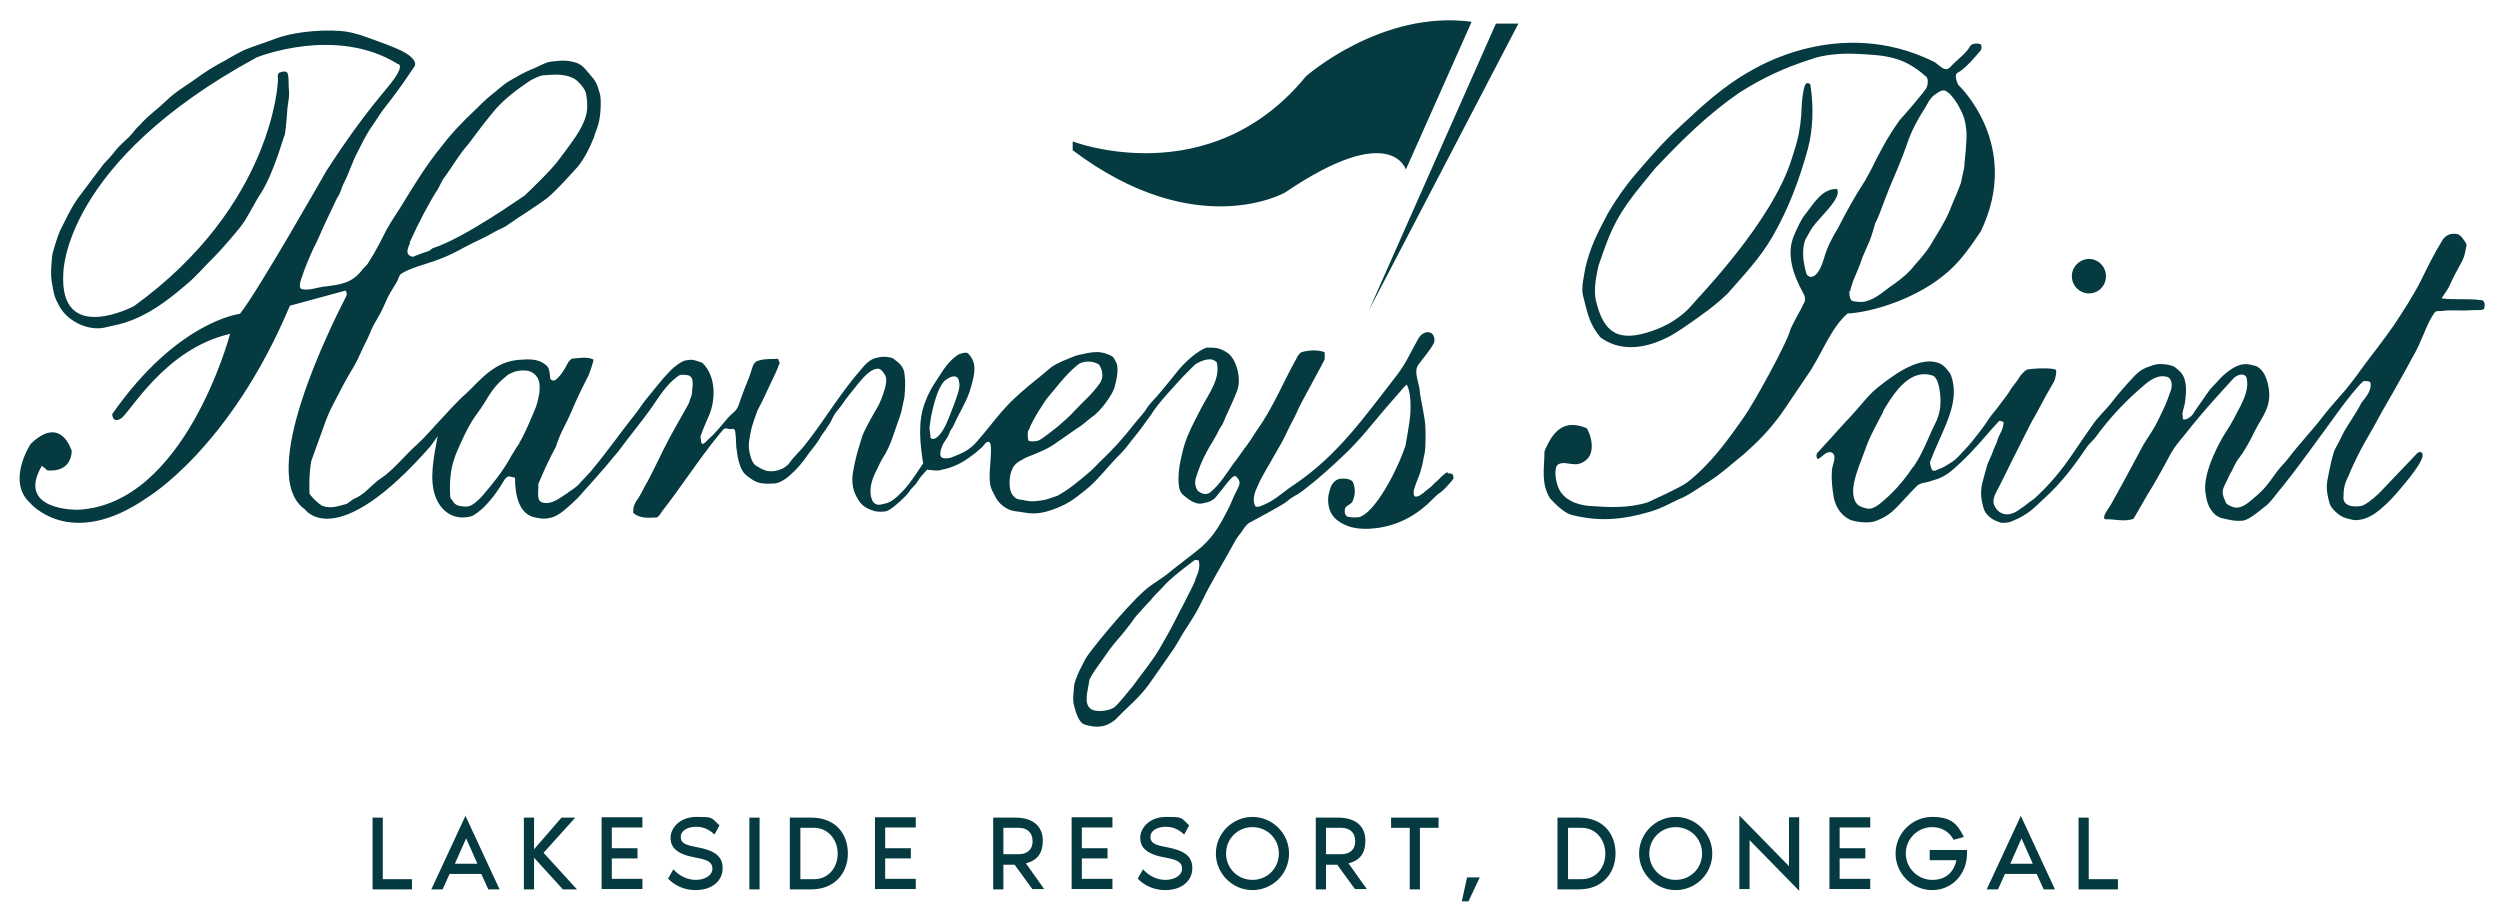 <?xml version="1.0" encoding="UTF-8"?>
<svg id="Layer_1" xmlns="http://www.w3.org/2000/svg" version="1.1" viewBox="0 0 710.6 260.6">
  <!-- Generator: Adobe Illustrator 29.6.1, SVG Export Plug-In . SVG Version: 2.1.1 Build 9)  -->
  <defs>
    <style>
      .st0 {
        fill: #043a40;
      }
    </style>
  </defs>
  <g>
    <path class="st0" d="M117.1,249.9v2.9h-11.2v-20.4h2.9v17.5h8.2Z"/>
    <path class="st0" d="M137,248.4h-9.2l-2,4.4h-3.2l9.7-20.9,9.7,20.9h-3.2l-2-4.4ZM135.7,245.5l-3.2-7.2-3.2,7.2h6.5Z"/>
    <path class="st0" d="M163.9,252.8h-3.9l-8.2-9v9h-2.9v-20.4h2.9v9l7.8-9h3.9l-9,10,9.5,10.4Z"/>
    <path class="st0" d="M173.9,235.3v5.8h7.3v2.9h-7.3v5.8h8.7v2.9h-11.6v-20.4h11.6v2.9h-8.7Z"/>
    <path class="st0" d="M205.4,246.8c0,3.5-2.9,6.2-7.7,6.2s-7.5-2.9-7.8-3.3l1.5-2.6c1.7,1.9,4,3,6.4,3s4.7-1.2,4.7-3.2-1.8-2.6-4.6-3.1c-5.7-1-7.3-3-7.3-5.7s2.6-5.9,7.3-5.9,4.1,0,6.6,2.4l-1.4,2.6c-1.1-1-2.7-2.2-5.2-2.2s-4.4,1.1-4.4,2.9,1.4,2.3,4.6,2.9c4.9.9,7.3,2.5,7.3,5.9Z"/>
    <path class="st0" d="M213,252.8v-20.4h2.9v20.4h-2.9Z"/>
    <path class="st0" d="M241,242.6c0,5.6-3.8,10.2-10.4,10.2h-6.1v-20.4h6.1c6.8,0,10.4,4.5,10.4,10.2ZM238.1,242.6c0-4-2.8-7.3-6.7-7.3h-3.9v14.6h3.9c4,0,6.7-3.2,6.7-7.3Z"/>
    <path class="st0" d="M251.6,235.3v5.8h7.3v2.9h-7.3v5.8h8.7v2.9h-11.6v-20.4h11.6v2.9h-8.7Z"/>
    <path class="st0" d="M293.5,252.8l-5.1-7h-3.2v7h-2.9v-20.4h6.3c5.3,0,7.8,2.7,7.8,6.5s-1.7,5.7-4.8,6.5l5.2,7.3h-3.4ZM285.3,242.8h4.3c2.1,0,3.9-1.1,3.9-3.7s-1.7-3.8-3.9-3.8h-4.4v7.5Z"/>
    <path class="st0" d="M307.5,235.3v5.8h7.3v2.9h-7.3v5.8h8.7v2.9h-11.6v-20.4h11.6v2.9h-8.7Z"/>
    <path class="st0" d="M338.9,246.8c0,3.5-2.9,6.2-7.7,6.2s-7.5-2.9-7.8-3.3l1.5-2.6c1.7,1.9,4,3,6.4,3s4.7-1.2,4.7-3.2-1.8-2.6-4.6-3.1c-5.7-1-7.3-3-7.3-5.7s2.6-5.9,7.3-5.9,4.1,0,6.6,2.4l-1.4,2.6c-1.1-1-2.7-2.2-5.2-2.2s-4.4,1.1-4.4,2.9,1.4,2.3,4.6,2.9c4.9.9,7.3,2.5,7.3,5.9Z"/>
    <path class="st0" d="M366.4,242.6c0,5.8-4.7,10.4-10.4,10.4s-10.4-4.7-10.4-10.4,4.7-10.4,10.4-10.4,10.4,4.7,10.4,10.4ZM363.5,242.6c0-4.2-3.3-7.5-7.5-7.5s-7.5,3.3-7.5,7.5,3.3,7.5,7.5,7.5,7.5-3.3,7.5-7.5Z"/>
    <path class="st0" d="M385.2,252.8l-5.1-7h-3.2v7h-2.9v-20.4h6.3c5.3,0,7.8,2.7,7.8,6.5s-1.7,5.7-4.8,6.5l5.2,7.3h-3.4ZM377,242.8h4.3c2.1,0,3.9-1.1,3.9-3.7s-1.7-3.8-3.9-3.8h-4.4v7.5Z"/>
    <path class="st0" d="M408.9,232.4v2.9h-5.3v17.5h-2.9v-17.5h-5.3v-2.9h13.6Z"/>
    <path class="st0" d="M417,249.4h3.6l-3.2,6.8h-1.9l1.5-6.8Z"/>
    <path class="st0" d="M459.2,242.6c0,5.6-3.8,10.2-10.4,10.2h-6.1v-20.4h6.1c6.8,0,10.4,4.5,10.4,10.2ZM456.3,242.6c0-4-2.8-7.3-6.7-7.3h-3.9v14.6h3.9c4,0,6.7-3.2,6.7-7.3Z"/>
    <path class="st0" d="M486.7,242.6c0,5.8-4.7,10.4-10.4,10.4s-10.4-4.7-10.4-10.4,4.7-10.4,10.4-10.4,10.4,4.7,10.4,10.4ZM483.8,242.6c0-4.2-3.3-7.5-7.5-7.5s-7.5,3.3-7.5,7.5,3.3,7.5,7.5,7.5,7.5-3.3,7.5-7.5Z"/>
    <path class="st0" d="M497.3,238.8v13.9h-2.9v-20.9l14.1,14.4v-13.9h2.9v20.9l-14.1-14.4Z"/>
    <path class="st0" d="M522.9,235.3v5.8h7.3v2.9h-7.3v5.8h8.7v2.9h-11.6v-20.4h11.6v2.9h-8.7Z"/>
    <path class="st0" d="M559.1,242.6c0,5.8-4.2,10.4-9.9,10.4s-10.4-4.7-10.4-10.4,4.7-10.4,10.4-10.4,7.3,2.3,9,5.7l-2.9.8c-1.2-2.2-3.3-3.6-6.1-3.6-4.2,0-7.5,3.4-7.5,7.5s3.4,7.5,7.5,7.5,6.2-2.4,6.9-5.6h-7.6v-2.9h10.6c0,.3,0,.6,0,1Z"/>
    <path class="st0" d="M579.1,248.4h-9.2l-2,4.4h-3.2l9.7-20.9,9.7,20.9h-3.2l-2-4.4ZM577.8,245.5l-3.2-7.2-3.2,7.2h6.5Z"/>
    <path class="st0" d="M602,249.9v2.9h-11.2v-20.4h2.9v17.5h8.2Z"/>
  </g>
  <g>
    <path class="st0" d="M686.8,129c.2-.3-.1,0,0,0"/>
    <path class="st0" d="M411.4,134.2c-1,.5-2,1.6-2.9,2.5-1,.7-1.3,1.4-2.3,2.1-.9.6-2.3,2.1-3.3,2.3-.5.1-.7.1-.9-.2-.3-.5-.2-1.4,0-2,.2-.9,1.5-3.9,1.7-4.7.8-2.6.7-3,1.3-5.7.3-2.1.2-7.2.1-8-.3-2.9-1.5-8.1-1.5-9-.1-2.4-1.8-5.6-.6-7.6,1.3-1.9,3.7-4.5,4.6-6.5.4-1-.1-2.4-.9-2.8-1.5-.6-2.9.4-3.7,1.9-2,3.6-3.5,7-6,10.2-9.1,11.7-16.8,22.8-29.2,31.1-3.9,2.6-5.5,4.6-9.6,6.1-.4.2-1.3.3-1.5-.2-.8-1.9,0-3.9.8-5.6,1.4-3.2,3.1-5.7,4.8-8.8,1.3-2.3,2.5-4.2,3.5-6.5,1-2.1,2.4-4.5,3.3-6.7,1.2-2.5,4.1-7.6,4.2-7.9,1-1.9,2-3.6,3-5.6.4-.7.2-1.6.2-2.5-1.9-.7-4.1-.6-6.2-.1-.7.1-1.4,1-1.8,1.9-3.9,7-6.7,14.1-11.3,20.5-1,1.5-1.7,2.7-2.8,4.2-.7.8-3.1,4.4-3.9,5.3-1.9,2.7-3.6,5.5-6.1,7.7-.8.9-2.1,1.1-3.2.4-.3-.1-.8-.5-1-.9-.6-1.1-.6-2.4-.2-3.5.7-2.4,1.8-4.9,2.9-7,1.1-2.1,2.2-3.6,3.3-5.8.3-.7.8-1.5,1.3-2.2.3-.6.5-1.3.8-1.9,1.1-2.5,2.3-4.9,3.3-7.5.8-2,.6-4.5,0-6.6-.2-.7-.6-1.6-1-2.4-.5-.7-1-1.5-1.7-1.9-2.2-1.5-3.5-1.5-5.9-1.5-2.6.9-5.7,3.7-7.8,6.1-2.5,3.1-3.9,4.9-6.5,7.9-.5.6-2.1,2.2-2.5,2.9-.8,1.4-2.3,3-3.3,4.2-4.1,5.2-6.4,7.7-10.5,11.6-.8.8-1.5,1.6-2.4,2.4-3.4,2.9-6,5.1-9.4,7-.3.1-3.4,1.2-3.8,1.2-4.3.8-4.5.2-7.4-.2-1.1-.3-2.1-1.6-2.3-3-.3-1.8-.1-4,.6-5.5.3-.9,1.1-1.7,1.9-2.2.9-.5,1.8-1.1,2.9-1.5,0,0,5.2-1.9,7.4-3.6.8-.5,5.8-4.1,7.4-5.1.6-.5,2.5-2,3.1-2.5,2.5-1.6,5.9-6.5,6.4-8.4.6-2.3,1.5-6,.1-7.7-.3-1.2-1.5-1.5-2.6-1.9-1.7-.6-3.5-.5-5.4-.1-1.3.3-2.8.5-3.9,1-2.1.9-4,1.5-6.1,2.9-1.6,1.3-2.9,2.5-4.6,3.8-2.8,2.3-5.7,4.7-8.2,7.4-3,3.2-5.4,6.6-8.5,10.1-2,2.3-4.2,3.3-7.1,4.4-.6.3-2.2.4-2.7.1-.9-.4-.5-2.1,0-3.3.6-1.5,1.5-2.1,2.1-3.8.2-.7,1-1.6,1.3-2.4,1.5-3.4,3.9-7,4.8-10.6,1-3.6,1.9-6.9-.9-9.6-.5-.4-2.3.1-2.9.5-2.8,2-3.9,4-5.8,6.9-1.5,2.2-2.5,4-3.4,6.4-2.2,5.4-1.5,11.9-.6,17.5-1.9,2.8-3.9,6.1-6.4,8.5-1.3,1.3-2.6,2.5-4.3,2.9-1.1.2-2.4.9-3.5-.4-1.4-2.3-.7-5.7.5-8.1.9-1.9,1.8-3.9,3-5.7,1.1-2,1.8-3.9,2.5-6,.8-2.5,1.8-4.6,2.3-7.3.1-.7.5-2.1.6-2.9.2-2.7.3-3.9,0-6.4-.1-1.4-.9-2.5-1.9-3.4-.7-.4-1.2-1.1-1.8-1.2-1.4-.4-2.9-.4-4.2,0-1.3.2-2.6,1.2-3.5,2.2-7.1,8-11.1,15.3-17,22.7-1.5,1.9-3,3.1-4.4,5.1-.3.5-1.2,1.1-1.7,1.4-4.1,2-6.5-.1-7.1-.4-1.5-.6-2-2.2-2.4-3.9-.6-2.6,0-4.2.4-6.6.2-1,1.5-4.8,1.8-5.5,1.6-3,2.7-5.5,4.3-8.9.7-1.4,1.3-2.7,1.8-4.1.5-.7-.1-.9-.2-1.7-2,.1-3.7-.1-5.6.5-.9.2-1.5,1-1.8,2.1-.7,2.4-1.1,3.2-2.1,5.7-.7,1.9-1.3,3.4-1.8,5-.6,1.6-1.9,2.2-3.1,3.6-1.7,2-3.4,4.2-5.5,6-2.5,2.9-1.9,0-2.2-.8.8-2.4,1.6-4,2.6-6.4,1.8-4.6,1.7-11-2.1-14.6-2.9-1-2.7-.9-4.5-.7-1.3.1-3.6,2-4.5,2.9-2.9,3-4.6,5.4-7.2,8.5-1.1,1.4-1.9,2.8-3,4.1-4.7,5.9-6.7,9.1-12.4,16-1.2,1.4-2.4,2.5-3.6,3.9-1,1-2.2,1.6-3.2,2.4-2.3,1.5-4.6,3.4-7.1,2.6-1.8-.6-.9-3.5-1.1-5.2,1.5-3.6,3.1-7.1,5-10.6,1.7-5.1,2.6-5.7,4.5-10.2,1.6-3.8,3.1-6.8,4.8-10.1.3-.8,1.4-3.8,1.4-4.5-1.9-.9-3.9-.4-5.8-.3-.6,0-1,.6-1.4,1.1-1,2-2.1,3.8-3.6,5-.3.3-1.4.2-1.5-.5-.2-1.4-.1-3-1.3-3.8-2.3-1.9-5.1-1.6-7.9-1.4-2.6.3-4.6,1-6.9,2.5-3.3,2.1-6,5.6-9.1,8.2-1.9,1.9-3.7,3.8-5.4,5.7-2.5,2.6-4.7,5.3-7.3,7.7-2.9,2.5-5.1,5.4-8.1,7.9-.9.9-1.8,1.4-2.9,2.2-2.8,2.3-4,4.1-7.1,5.4l-1.8,1.3c-2.3.6-4.5,1.5-6.9.6-1-.4-3-2.4-3.7-3.4-.1-.3-.2-6.2.5-9.4.4-1.2,2.1-5.8,2.2-6.1,1.5-4.1,2.1-6.2,3.5-9,2.4-4.6,3.9-7.7,6.6-12.1,1-1.7,2.7-5.8,3.1-6.4.8-1.4,1.6-3.7,2.3-5,1.5-2.6,2.2-3.7,3.4-6.5.8-2,1.9-3.6,3.1-5.6.5-.8.6-1.6,1.1-2.3,1.4-1.1,4.6-2.2,6.3-2.7,4.5-1.4,7.6-2.6,11.7-4.9,3.1-1.7,5.6-2.6,8.8-4.5,1-.6,2.8-1.2,3.9-2.1,2.1-1.5,3.4-2.3,5.4-3.6,1.4-1,4.1-2.7,5.5-3.8,3-2.5,5.3-5.2,7.9-8,2.4-2.4,4.2-6.1,5.5-9.3.2-.9,1.1-3,1.3-3.9.7-2.5.8-6.5.5-8.2-.5-1.7-.8-3.2-1.9-4.6-1.5-1.7-2.9-4-5-4.6-2.7-.8-4.3-.6-7-.3-1.6.1-4.1,1.7-5.6,2.2-2.2.9-4.2,2.1-6.3,3.3-1.9,1.1-3.4,2.7-5.3,4.1-1.8,1.5-3.2,2.9-4.8,4.5-3.3,3.1-6.3,6.2-9.1,9.9-4.5,5.5-7.9,11.1-11.8,17.5-1.9,2.9-3.7,5.6-5.1,8.6-.5,1-1,2-1.6,3-.8,1.6-1.6,2.7-2.6,4.4-.1.2-1.3,1.3-1.4,1.5-3,4.1-6.4,4.4-11.3,5-2,.3-3.9,1.1-5.9.7-1.1-.2-.6-2.1-.2-3.1,1-3.1,2-5.4,3.4-8.5,1.2-2.2,2.1-4.6,3.2-6.9.7-1.5,3.1-6.6,3.5-7.4,1.1-1.5,1.1-2.6,1.9-4.2,1.6-3,2.4-6.1,4-9,1.1-2.2,2.1-4.2,3.4-6.3,1.4-1.9,2.4-3.7,3.8-5.6,2.9-3.7,5.4-7,8-11,.7-1,1.5-1.7.9-2.8-1.3-2.4-5.4-3.7-8-4.8-4-1.4-8.7-3.5-12.9-3.8-7-.5-14.7.6-18.9,2.3-1.7.7-4.7,1.6-8.3,3-.8.3-4.8,2.5-5.7,3.1-3.1,1.6-5.5,3.1-8.5,5.3-2.8,2-5.5,3.5-8.1,6-2.6,2.5-4.7,3.9-6.9,6.2-.9,1.1-1.6,1.5-2.4,2.6-2,2.6-4,3.6-5.9,6.3-.8,1-2,2.2-2.8,3.1-2.5,3.3-4.8,6.4-7.3,9.7-2.1,3-3.4,6-5,9.1-.7,1.5-2.2,6.3-2.3,7.4-.2,2.6-.5,5.1,0,7.7.6,3.3.5,3.5,2.1,6.5,2.6,4.6,8.6,7,12.9,6,1.9-.5,3.9-.8,5.7-1.4,6.6-2.1,11.8-6,17.2-10.6,3.2-2.6,5.4-5.4,8.3-8.2,2.5-2.6,4.8-5.3,7.1-8.1,2.3-2.8,4.1-7,6.2-10.1,3.7-6,6.2-15.6,6.5-16,.4-.5.7-5.6.8-6.5.1-2.8.8-4.3.5-7-.1-1,0-2.8-.2-3.8-.2-1.5-1.3-1.1-2.4-.8-.4.1-.7,1-.5,1.4,0,.3,0,.6,0,1,0,0-1.2,35.3-40.9,64,0,0-21.3,11.3-20.1-9.3,0,0-.3-31.4,55-61.4,0,0,22.4-9.1,40.1,1.9,0,0,1.8,0-.9,4-2.4,3.5-8.5,9.4-19.5,26.5,0,0-19.6,34.5-24.5,40.5,0,0-17.8,2-36.3,28.5,0,0,0,2.7,2.4,1.3,2.5-1.3,12.3-19.8,31.1-24.1,0,0-12.8,48.7-43.4,50,0,0-17.6.3-10.1-12.5l1.6,1.3s6.6,1,6.9-5.5c0,0-3-10.5-11.7-2,0,0-6.9,10.5-.2,16.7,0,0,11.4,13.8,33.4-1.5,0,0,23.5-14,40.5-54.5l15.8-4.3s.7.8.2,1.6c-4.1,8.1-25.7,50.9-11.7,60.6,0,0,8.7,12.8,35.7-18l2-2.8c-1.2,6.3-2.4,12.5-.6,17.2,1.8,4.8,5.9,6.8,10.3,5.5.7-.2,2.7-1.8,3.3-2.4,2.6-2.6,4.2-4.9,6.1-8.1.5-.5.9-1,1.6-.7.6.2,1.3,0,1.3.6,0,4.5,1.1,10.2,5.8,11,1.4.3,2.7.5,4.1.1,1.3-.2,2.4-.9,3.5-1.7,1.3-1,4.6-4,5-4.6.3-.4,6.4-7,9.1-10.4.5-.6,1.3-1.5,1.7-2,3.7-5,6.2-7.9,9.3-12.2,2.4-3.4,4.3-6.8,7.7-9.3.8-.7,2-.5,3.1-.3.3.1.8.4,1,.9.4,1.3.1,2.6,0,3.9,0,1-.6,1.9-.8,2.9-.1.4-3.4,6-5.5,9.9-2.6,4.8-4.5,9.4-7.2,14.1-.8,1.4-1.4,2.9-2.4,4.1-.6,1-.9,2.1-.8,3.3,1.9,1.6,4.1,1.4,6.5,1.3.7,0,1.4-1.4,1.8-1.9,4.7-6,8.5-11.9,13.8-18.8,1.1-1.3,2.3-3,3.4-4.2.7-.9,1.5,0,2.7-.3.4,0,.7.1.8.9.3,2,.1,3.6.5,5.8.2,1.7.7,3.8,1.6,5.3.7,1.2,2,1.9,3,2.6,1.9,1.2,4.2,1,6.4.9.5-.1.9-.3,1.4-.5.8-.4,1.6-.9,2.4-1.6,2.2-1.9,3.9-3.9,5.5-6.3,1.2-1.6,2.5-3,3.5-4.9.2-.4,2.8-3.7,3.4-5.4.7-1.4,1.6-2.3,2.5-3.5,1.5-2.3,3-3.9,4.6-6,1.6-1.9,3.7-4.5,5.9-4.4.8,0,2.2,1.9,2.2,2.9.1,1.7-.7,3.9-1.3,5.5-.9,2.4-1.7,3.3-3.1,5.9-.6,1.1-2.2,4-2.5,5.2-1.1,3.5-1.9,6.1-2.5,9.7-.3,1.5-.3,3.1,0,4.6.3,1.3.8,2.4,1.5,3.5,1.1,1.9,2.9,2.7,4.7,3.2,1,.2,2.2.2,3.3,0,1.7-.6,5.8-4.5,6.4-5.5.8-1.3,1.8-1.8,2.5-3.1.6-1.1,1.9-2.3,2.6-3.2,1.6.1,2.7.5,4.3,0,3-.6,5.7-1.9,8.3-3.9,1-.7,1.6-1.2,2.6-2.1.8-.5,1.5-2.2,2.4-1.9,1.4.5-.2,7.9.3,11.6.2,1.9.9,2.7,1.8,4.5,1.1,1.9,3.4,3.4,5.3,3.6,3.9.4,5.6,1.6,11.9-.9,3.3-1.3,5-2.6,8-5,3.5-2.7,6.8-7.2,10-10.3,1.7-1.7,2.7-3.3,4.3-5.2,1.8-2.2,2.9-3.9,4.6-6.2,1.9-3,4.3-5.5,6.9-8.4,1.8-2.1,5.3-5.5,5.5-5.7,1.7-1.1,4.8-2.4,6.2-.5,1,4.6-2.3,8.8-4.3,12.6-1.5,2.9-2.9,5.5-4.1,8.4-1,2.5-1.3,4-1.9,6.6-.5,2.4-.8,5-.5,7.4.1.9.3,1.6,1,2.4,1.2,1,2.3,2,3.7,2.4.9.4,1.8.3,2.7,0,.9-.1,1.8-.5,2.6-1.1.8-.7,1.4-1.8,2.2-2.6.2-.2,2.1-2.9,3.2-3.7.8-.6,1.3.4,1.6.9.7,1-.3,2.4-.8,3.5-.7,1.3-1.3,3-1.9,4.2-2.2,4.4-4.2,8.1-7.9,11.4-3,2.5-5.8,4.5-8.9,7-2.3,2-4.8,3.2-7.1,5.2-5.7,5-16,17.8-16.8,19.3-.6,1.2-3.2,5.7-3.4,8.1-.1,1.8-.5,3.7,0,5.5.6,2.1,1.3,4.9,3.2,5.4,3.1.9,5.7.9,8.6-1.5,3.3-3.5,6.5-5.9,9.5-10,2.4-3.5,4.5-6.4,6.9-9.9,1-1.5,1.8-3,2.7-4.5,1.8-2.8,3.7-5.6,5.1-8.5,3-6.3,6.3-11.4,9.6-17.5.3-.6.8-1.4,1.3-2,1-1.1,1.8-3,3.1-3.6.9-.5,9.4-5,10.4-5.9,1-.9,2.2-1.6,3.3-2.2,1.6-1,2.7-2.1,4.2-3.2.8-.6,6.3-5.4,8.1-7.2,5.6-5.1,9.5-10.6,14.5-16.2.6-.7,1.4-1.6,2.1-2.4.6-.7,1.2-1.5,2-2.1,1.1,2.5,1.1,5.2,1,8-.1,2.3-1.3,8.9-1.4,9.4-1.2,3.4-2,5.2-3.8,8.8-5.7,10.9-9.2,11.5-9.5,11.5-1,.1-1.9.1-3-.1-.3,0-.7-.5-.9-.9-.1-.4-.1-1,0-1.4.3-1,1.6-1.1,2.1-2,.9-1.9.9-3.7.2-5.5-.6-1.2-3.2-1.2-4.2-.9-1.4.6-2.1,1.7-2.5,3.5-.5,1.5-.5,3.2-.1,4.7.4,1.3,1,2.4,2.1,3.3,2.7,2.2,5.8,2.7,9.1,2.6,6.8-.3,12.7-3,17.6-7.8.7-.7,1.2-1.2,2.2-2.1,1.5-.9,2.4-2.1,3.6-3.4.6-.8,1-.9.6-2-.1-.3-.9-.6-1.4-.4ZM292.4,122.3c1-3,4.8-8.5,5-8.8,3-3.5,5-6.5,8.9-9.8,1.5-1.2,4.1-1.2,5.9-.2.5.3,2.1,3.2.3,5.6-2.4,3.3-4.2,4.6-7,7.6-1.3,1.5-3.4,3.3-4.9,4.6-.8.6-4.8,3.9-5.7,4-1.1.3-2.6.1-2.6-.1-.2-1-.3-2.1,0-3ZM116.4,69c2.6-5.8,5.9-12,8.1-15.3.6-1,1.2-2.7,2-3.5,2.3-3.2,4-6.3,6.6-9.2,2.4-3.2,4.7-6.3,7.2-9.3,2.9-3.5,6.7-6.3,10.4-8.8.9-.5,2.9-1.5,3.8-1.5,2.7-.2,5.8-.5,8.4.8,1.2.5,3.5,3,3.7,4.5.5,3,.5,5.2-.6,7.8-1.4,3.5-4.5,7.3-6.7,10.3-1.8,2.5-4.1,4.8-6.1,6.8-1.5,1.5-2.7,2.7-4.1,4-.6.3-16.9,12-26.2,15-.3.2-.6.5-.9.7-1.7.5-4.7,1.7-4.6,1.7-2.8-.5-1.1-3.2-.8-4ZM147.7,126c-.8.8-1.5,2.3-2.2,3.3-2.4,4.5-5.5,8.3-8.7,12-1.4,1.3-2.7,2.8-4.6,2.7-3.4-.2-3-1.2-4.2-2.5-.3-4.2,0-8,1.2-11.3.3-1.2,2.5-5.9,2.7-6.3,3.1-6.3,3.3-5.2,6.6-10.7,1.9-3.1,3.2-4.5,5.9-6.7,1.3-.7,2.4-1.2,4.3-1.2.9,0,2.2,0,3.5,1.3,1.5,1.5,1.2,3.7,1.1,5.2-.3,1.2-.3,1.8-.9,3.7-.5,1.3-3.6,8.8-4.9,10.5ZM264.5,124.3c0-1.1-.5-2.4-.2-3.5.4-3.7,2.2-11.2,4.5-12.8,3.2-2.3,3.7,0,3.7,0,.1.6.3,1.2.2,1.9-.1,1.7-2.6,8-3.7,10.5-.6,1.4-2.9,5.6-4.6,4ZM339.8,164.8c-.9,2.3-2.2,4.4-3.2,6.6-.8,1.5-1.7,3.1-2.5,4.8-1.6,3.2-2.8,5.2-4.7,8.5-2.1,3.5-5,7-7.4,10.3-.5.6-4,5-5.2,6-1.5,1.1-5.1,1.5-6.6.6-2.4-1.5-.9-5.4-.6-8.1.1-1.2,4.2-6.5,5.1-7.9.7-1.1,1.4-1.8,2.2-2.9,2.1-2.4,3.9-4.6,5.8-7.3,1.3-1.5,4.1-4.6,4.3-4.7,1.4-1.9,3-3.1,4.5-4.9,2.6-2.6,8.2-6.7,8.2-6.7,0,.2,1,0,1,.2.6,2-.3,3.9-1,5.5ZM558.6,46.2c-.2.6,0,.2,0,0h0ZM525.2,89.1c6.7-.3,20.2-4.2,29-12.3,3.5-3.2,6.1-7,8.8-11,11.9-24.7-6.4-41.7-6.4-41.7,0,0-1.4-2.8-.2-3.4,2.4-1.2,6-5.7,6-5.7,1.1-.9.9-2,.6-2.4-.6-.3-2.5-.4-3,.5-1.1,2.1-3.8,3.9-5.7,6-1.6,1.7-3.2-.9-4.7-1.6-26.9-13.2-50.9,2.1-52.1,2.7-7.5,4.2-13.5,9.7-20,15.8-4.6,4.2-8.4,8.6-12.6,13.5-3.1,3.6-5.6,7.3-7.8,11-3,5.7-5,9.4-6.5,15.7-.3,2-1.2,5.6-.7,7.6,1.3,5,1.7,8.1,5,12.1,4.9,3.6,10.9,3.4,16.6,1.1,3.3-1.3,5.3-2.7,7.8-4.4,4.3-3,8.1-5.6,11.8-9.2,4.6-5.3,9.2-10,12.8-16.3,4.6-8,7.6-16.2,10-24.9,1.5-5.7,1.6-12.3.7-18,0-.3-.9-1.1-1.5-.1-.6,1.3-1,5-1,6.4-.1,3.2-.5,6.6-1.3,9.6-.3,1.4-1.1,3.6-1.5,5-5.6,18.1-26.8,39.6-28.2,41.4-3.1,3.7-7.4,6.2-11.6,7.6-9.3,3.2-13.7.8-15.9-8.8-.7-2.9.2-7.5.8-9.9,3-8.7,4.4-12.7,10.1-20.2,2.1-2.7,3.9-4.8,6.1-7.5,7.6-8,14.5-14.9,23.7-21.3,6.7-4.3,13.3-7.3,20.6-9.6,3.4-1.3,8.8-1.7,12.6-1.5,8.7.4,13.6.8,20,6.5.6.3.6,2.3,0,3.3-.3.7-5.3,6.6-7.5,9-3.4,4.7-5.8,9.3-8.2,14.2-.6,1-1.1,2.1-1.7,3.1-3.1,4.7-5.2,8.7-7.6,13.3-1.8,3-3.1,5.4-4.1,8.9-2,6.7-4.7,5.3-5,4-.9-3.3-1.3-6.4-.3-9.4.6-1,1.4-2.6,2.1-3.6,2.1-3,8.6-8.5,6.9-10.9-4.3,0-6.4,4-8.8,7-1.2,1.3-2.6,4.4-3.4,6.3-2.2,5.2-.3,11,2.7,16.4.6,1,.6,2.3,0,3-.3,1-3.5,6.2-3.9,7.9-1.2,4-10.5,20.8-12.9,24.1-4.9,7-9.4,13.3-16.2,18.7-2.4,1.7-9.8,5-11.3,5.7-5.5,1.7-11.1,1.4-16.6,1-3.7-.3-7.8-1.9-9-5.9-.6-1.7-1-5.2.2-5.9,2.4-1.3,4.9,1.4,8-1.3,2.6-2.2,1.4-7,.1-9-5.9-2.4-9.3,0-12,6.6,0,4.7-1.1,9,1.6,13.4,0-.2,3.3,4,6.3,4.7,7.6,1.9,14.2,1.4,22.3-1,3-.9,5.3-2.2,8-3.5,2.7-1,5.7-3.3,8.5-5,3.6-2.3,6.5-5,10.2-8,3.7-3.3,6.9-6.5,10.2-11,1.1-1.5,5.8-8.6,7.4-10.9,4.3-6,6.7-13.8,11.9-18.1ZM525.9,82.7c.2-1.1.6-2,.9-3,1-2.4,1.8-4.1,2.6-6.6.6-1.5,1.4-3.1,2-4.6.6-1.3,1.5-4.8,1.6-5,.9-1.8,1.4-3.1,2.2-5.3.6-1.7,1.3-3.3,1.9-4.9,1.8-4.3,3.5-8.1,5-12.5,1.1-3.4,3.1-7.1,5-10,1-1.6,1.2-2.5,2.6-3.7.9-.6,1.8-1.5,3-1.4.4.1,1.5.9,1.7,1.2,1.5,1.6,2.5,3.4,3.4,5.4.7,1.6.9,2.9,1.1,4.6.3,2.9-.5,9.1-.5,9.3,0,1.9-.6,3.4-.9,5.2-.1,1.1-2.7,6.7-3.1,7.9-1.1,3-4.3,8.1-4.7,8.7-1.6,3-3.3,4.9-5.5,7.4-1.6,2.1-3.8,3.9-5.8,5.3-2.7,1.8-4.9,4.1-7.9,4.9-1.3.4-2.5.2-3.8,0-.9-.1-1.1-2-1-2.9ZM705,85.3c-3.4-.5-7.6,0-11-.5-.1,0,2-2.8,2.1-3.3,1.7-3.7,2.2-4.4,3.7-7.2.5-1,.9-2.3,1-3.2.2-1,.5-1.5,0-2.2-1.3-2-1.9-2.7-4-2.4-1,.1-2.2,1-2.7,2-2.1,3.4-4.1,7.4-5.8,10.9-2.3,4.6-5,8.7-7.9,13.1-3.1,4.5-6.3,8.4-9.5,12.8-1.3,1.9-2.7,3.6-4.1,5.4-.8,1-5,5.6-6.4,7.5-3.1,4.1-7,8.1-9.9,12-1,1.3-2.4,2.6-3.4,4-2.6,3.6-3.2,4.6-6.5,7.4-1.6,1.4-3.6,3.1-5.6,2.6-.5-.1-2.2-.8-2.3-1.3-1.1-2.5-1.4-3.2.1-5.9.3-.5,1-2.4,1.4-2.8.6-1.1,1.2-2.6,1.9-3.6,1.8-2.2,3.6-5.5,4.8-8.1,2.2-4.2,4.7-6.8,4-11.9-.2-1.6-.9-4.3-2.3-5.6-1.2-1.2-1.7-1-3.2-1.4-2.8-.5-4.9,1-7.1,2.8-1.3,1.1-2.1,2.2-3.3,3.4-1.4,1.4-2.7,3.7-4,5.4-.3.5-.9,1.3-1.3,1.9-.4.9-1.3,1.6-1.9,1.9-2.2.9-1-1-1.5-1,.1-1.6.6-2.2.8-3.9.2-1.7.4-3.5.1-5.2-.5-3-2-3.6-3.1-4.6-.5-.4-3.8-1.3-6.1-.5-2.5.8-3.8,1.4-5.7,3.5-2.4,2.6-4,4.4-6.1,7.1-1.1,1.5-4.4,4.7-5.4,6.4-1.9,2.6-3.8,5.5-5.6,8.1-3.3,4.9-6.6,8.8-10.7,12.6-.5.5-1.4,1-1.9,1.4-.8.7-1.4,1.1-2.3,1.7-3.5,2.8-6.4,1.6-7.5-1.1-.7-1.7.7-3.7,1.6-5.5,2.7-5.5,5.4-10.9,8.2-16.4,1-2.1,2.1-3.7,3.2-5.9,1.3-2.5,2.5-4.6,3.9-7,.6-1.1,1-3.3.6-3.6-.5-.4-4.1-.6-7.9-.1-.6,0-1.7,1.3-2.2,1.9-.9,1.6-1.7,2.3-2.7,3.8-1,1.8-2.7,3.7-3.8,5.3-.6.7-1.5,1.8-2,2.5-1,1.5-2,3-3.2,4.5-1.5,1.9-2.2,2.9-4,4.8-1.1,1.1-2.5,2.9-3.8,3.6-1.4.9-2.5,1.6-4,2.1-.6.3-1,.5-1.5.1-.2-.1-.7-1.9-.6-2.3,2.6-7.1,7.4-14.6,6.7-21.2-.1-1.3-.5-3.1-1.1-4.1-1.2-1.6-2.1-2.6-3.8-3-4-1.1-9.1,1.6-12.6,4.1-2.7,1.9-5.3,3.8-7.5,6.4-2.1,2.4-3.3,3.9-5.7,6.4-.8.8-3.5,3.9-3.8,4.2-1.5,1.6-2.9,3.2-4.3,4.7-.3.4-.2,1.4.1,1.6.2.4,2-1.4,2.3-1.5.7-.4,1.6-.6,2.1,0,1.1,1-.2,3.2-.3,4.8-.2,2.9.1,5.2.6,8.1.6,2.5,2.2,4.9,4.7,6,.7.3,4.9,1.3,7.4.2,4.9-1.9,5.9-4.3,11.5-9.9.3-.3,1.3-.8,1.6-.8,1.3-.2,2.2-.5,3.4-.9,1.6-.4,3.2-1.3,4.6-2.4,4.1-3.5,7.3-7,10.3-10.5,1-1.2,2.3-2.6,3.4-3.8.2-.2,1.4.1,1.3.5-.2,2.4-1.3,3.1-1.9,5.4,0,.2-1,2.1-1,2.4-.5,1.4-1.1,2.5-1.7,4-.2.9-1.6,5.4-1.7,6.6-.2,2.1-.1,3.1.4,5,.3,1.6.9,2.5,2.1,3.5.8.7,2.2,1.2,3.1,1.5,1.5.1,2.5-.1,3.9-.8,2.4-1,4.6-2.5,6.5-4.4,1.6-1.5,3.2-2.9,4.8-4.6,3.7-3.9,6.1-7.2,9.3-11.9.7-.9,1.4-1.5,2.1-2.3,4.3-5.9,8.8-10.7,14.4-15.4,1.9-1.6,4.1-2.8,6.4-2,1.1.5,1.3,2.3.9,3.6-.7,2-1.4,4-2.4,6-1,2.1-1.6,3.5-2.9,5.6-.7,1.2-1.8,2.7-2.7,4.3-.4.7-5.3,10-8.8,16.2-.9,1.7-2.9,3.9-2,4.7,2.7-.1,5.4.8,8.1-.1.1,0,3.9-6.9,5.6-9.5.4-.6.8-1.5,1.2-2.1.3-.5,1.5-2.7,1.8-3.2,2.8-5.4,3.3-5.9,6.3-9.5,4.6-5.9,8.7-10.3,13.6-15.7,1-1,3.2-1.7,3.7,0,.6,2.7-.5,5.4-1.7,7.8-1.4,2.6-2.5,5-4.2,7.5-.4.5-7.2,11.5-5.7,17.9.3,2.9,1.9,5.9,4.6,6.6,2.2.5,3.7.9,5.9.7,2.1-.3,5.3-3.3,6.9-4.5,1.6-1.5,2.9-3.5,4.4-5.2,4.1-5.1,7.4-9.8,11.4-15.2.9-1.1,7.7-11.1,11.4-14.6.3-.4,1.9-.1,2.1.1.5,1.4-.3,3-1.3,4.4-.6.8-1.3,1.5-1.6,2.3-.9,1.7-2.5,4.1-3.5,5.7-1.5,2.3-1.6,3.1-3.6,6.7-.6,1.1-1.6,5.8-1.8,7-.5,2.6-1,4,.3,8.5.5,1.5,2.7,3.4,4.1,3.9,1.6.5,3,1,4.6.6,1.3-.1,3-1,4.1-1.7,3.6-2.6,6.1-5.6,8.9-9,1.5-1.8,3.9-4.9,4.6-6.9.3-.8,0-2.3-1.4-1.3-3.4,3.5-6.6,7-9.9,10.4-1.5,1.6-3.5,3.4-5.4,4.4-1,.5-5.5.9-5.7-1.9,0-2.6.3-4.2,1.3-6.1,1.2-2.9,2.2-5,3.7-7.9,1.5-2.8,3.1-5.4,4.6-8.2,1.8-3.4,4.6-8,6.1-10.8,1.4-2.5,2.4-4.2,3.8-6.9.6-1,1.4-2.5,1.9-3.6,1.4-3,2.5-6.4,4.4-9.2.6-.8,1.1-.5,2.1-.6,2.6-.4,5.3,0,7.9-.2,1.1-.1,2.4,0,3.5-.1.2-.1.7-.2.7-.4.3-.9.2-2.2-.7-2.4ZM543.7,132.8c-2.6,3.9-5.4,7.1-8.9,10-1,.9-2.3,1.7-3.4,1.8-.9,0-1.8-.3-2.7-.7-2.3-1.2-2.2-4.7-1.6-7.1.7-3.2,2-6,3.1-9.1,1.3-3.8,3.2-7,5-10.5.1-.4.2-.7.5-1.1,3-5,7.4-11.3,13.5-9.4.8.2,1.4,1.3,1.6,2,.7,2.2.9,4.6.7,7-.2,1.6-.7,3.3-1.4,4.6-2.1,4.2-3.5,8.5-6.3,12.5ZM593.8,83.4c2.7,0,4.8-2.2,4.8-4.9s-2.2-4.9-4.8-4.9-4.9,2.2-4.9,4.9,2.2,4.9,4.9,4.9ZM365.3,54.7c30.2-20.5,34.3-6.5,34.3-6.5l18.7-42c-25.6-3.5-47.1,15.5-47.1,15.5-27.4,33.5-66.3,18.5-66.3,18.5v2.5c35.2,26.5,60.4,12,60.4,12ZM389.1,88.2L431.6,6.7h-6.4l-36.1,81.5Z"/>
  </g>
</svg>